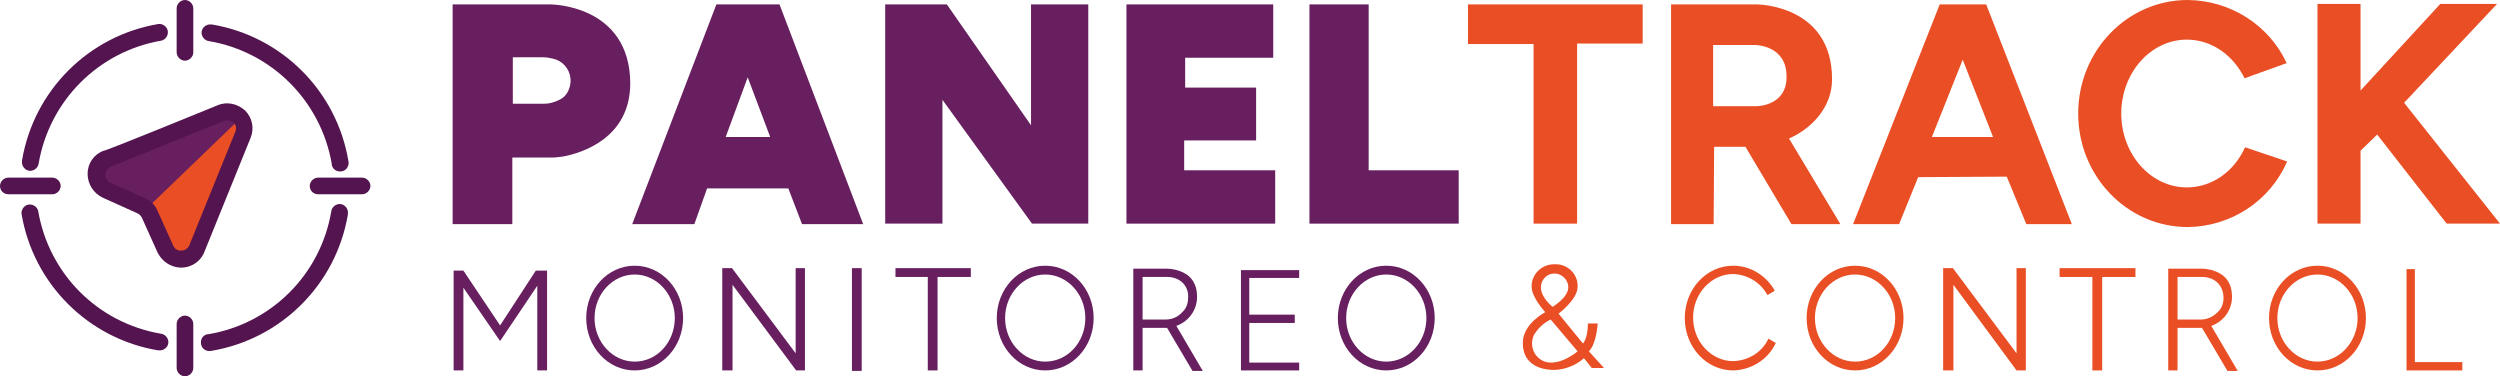 <?xml version="1.0" encoding="utf-8"?>
<!-- Generator: Adobe Illustrator 22.0.0, SVG Export Plug-In . SVG Version: 6.00 Build 0)  -->
<svg version="1.1" id="Layer_1" xmlns="http://www.w3.org/2000/svg" xmlns:xlink="http://www.w3.org/1999/xlink" x="0px" y="0px"
	 viewBox="0 0 510.9 76.9" style="enable-background:new 0 0 510.9 76.9;" xml:space="preserve">
<style type="text/css">
	.st0{fill:#681F5F;}
	.st1{fill:#E94E24;}
	.st2{fill:#54144F;}
</style>
<title>PanelTrack Logo NARANJA</title>
<g id="Layer_3">
	<polygon class="st0" points="180.9,45.7 192.6,45.7 192.6,20.4 210.9,45.7 222.4,45.7 222.4,0.9 210.7,0.9 210.7,25.6 193.5,0.9 
		180.9,0.9 	"/>
	<path class="st0" d="M146.4,0.9l-17.2,44.9h12.7l2.6-7.3h16.6l2.8,7.3h12.5L159.3,0.9H146.4z M148.3,28l4.5-12.2l4.6,12.2H148.3z"
		/>
	<path class="st0" d="M112.5,0.9h-20v44.9h12.2V32.2h7.9c0.8,0,1.6-0.1,2.4-0.2c3.8-0.7,13.8-3.7,13.8-15
		C128.7,0.9,112.5,0.9,112.5,0.9z M114.3,20.4c-1,0.5-2,0.8-3.1,0.8h-6.4v-9.5h6.1c0.9,0,1.9,0.2,2.8,0.5c1.8,0.7,3,2.5,2.9,4.5
		C116.5,18.3,115.7,19.8,114.3,20.4z"/>
	<polygon class="st0" points="230.2,45.7 260.6,45.7 260.6,34.8 242,34.8 242,28.7 256.7,28.7 256.7,17.9 242.2,17.9 242.2,11.8 
		260.2,11.8 260.2,0.9 230.2,0.9 	"/>
	<polygon class="st0" points="267.6,0.9 279.7,0.9 279.7,34.8 298.1,34.8 298.1,45.7 267.6,45.7 	"/>
	<path class="st1" d="M396.4,0.9l-17.7,44.9h9.4l3.9-9.6l18.1-0.1l4,9.7h9.3L405.9,0.9H396.4z M394.8,28l6.3-15.8l6.2,15.8H394.8z"
		/>
	<polygon class="st1" points="300,0.9 335.7,0.9 335.7,8.9 322.3,8.9 322.3,45.7 313.4,45.7 313.4,9 300,9 	"/>
	<path class="st1" d="M365.6,28.3c4.4-1.9,8.8-6.2,8.8-12.1C374.4,0.9,359,0.9,359,0.9h-17.5v44.9h8.7l0.1-15.8h6.4l9.4,15.8h10
		L365.6,28.3z M359,21.7h-8.9V9.2h8.6c0,0,6.4,0,6.4,6.4C365.2,21.7,359,21.7,359,21.7L359,21.7z"/>
	<polygon class="st1" points="473.6,45.7 482.4,45.7 482.4,30.8 485.8,27.5 500,45.7 510.9,45.7 491.3,21 510.3,0.8 498.7,0.8 
		482.4,18.5 482.4,0.8 473.6,0.8 	"/>
	<path class="st1" d="M447.1,0c-12.4,0-22.4,10.4-22.4,23.2s10,23.2,22.4,23.2c8.8-0.1,16.8-5.3,20.3-13.4l-8.6-2.9
		c-2.2,4.9-6.7,8.2-11.9,8.2c-7.4,0-13.4-6.8-13.4-15.1s6-15.1,13.4-15.1c5.1,0,9.5,3.2,11.8,7.9l8.6-3.1
		C463.7,5.1,455.8,0.1,447.1,0z"/>
</g>
<g id="Layer_4">
	<path class="st1" d="M324.7,71.8c1.6-1.6,1.8-5.7,1.8-5.7h-2c0,3.1-1,4.1-1,4.1l-5-6.1c0,0,3.9-2.9,3.9-5.5
		c0.1-2.5-1.9-4.5-4.3-4.6c-0.2,0-0.3,0-0.5,0c-2.5,0-4.6,2-4.6,4.5c0,0,0,0.1,0,0.1c0,2.2,2.8,5.2,2.8,5.2s-4.6,2.3-4.6,6.3
		s3,5.5,6.5,5.5c2.2-0.1,4.3-0.9,6-2.4l1.6,2h2.5L324.7,71.8z M314.9,58.7c0-1.5,1.2-2.8,2.7-2.8c0,0,0.1,0,0.1,0
		c1.5,0,2.8,1.3,2.8,2.8c0,2.1-3.2,4-3.2,4S314.9,60.9,314.9,58.7z M315.7,73.9c-2-0.7-3.1-2.9-2.4-5c0.1-0.3,0.2-0.6,0.4-0.8
		c0.8-1.2,1.9-2.2,3.2-2.8l5.5,6.5C322.4,71.8,318.8,74.9,315.7,73.9L315.7,73.9z"/>
	<polygon class="st0" points="94.7,75.7 94.7,58.8 102.2,69.7 109.8,58.4 109.8,75.7 111.8,75.7 111.8,55.3 109.5,55.3 102.2,66.5 
		94.7,55.3 92.7,55.3 92.7,75.7 	"/>
	<path class="st0" d="M129.7,54.3c-5.5,0-9.9,4.8-9.9,10.7s4.4,10.7,9.9,10.7s9.9-4.8,9.9-10.7S135.2,54.3,129.7,54.3z M129.7,73.9
		c-4.5,0-8.2-4-8.2-8.9s3.7-8.9,8.2-8.9s8.2,4,8.2,8.9S134.3,73.9,129.7,73.9z"/>
	<polygon class="st0" points="147.6,75.7 149.7,75.7 149.7,58.2 162.7,75.7 164.5,75.7 164.5,54.8 162.6,54.8 162.6,72.2 
		149.6,54.8 147.6,54.8 	"/>
	<rect x="174.1" y="54.8" class="st0" width="2" height="21"/>
	<polygon class="st0" points="198.4,54.8 191.6,54.8 189.6,54.8 183,54.8 183,56.6 189.6,56.6 189.6,75.7 191.6,75.7 191.6,56.6 
		198.4,56.6 	"/>
	<path class="st0" d="M213.6,54.3c-5.5,0-9.9,4.8-9.9,10.7s4.4,10.7,9.9,10.7s9.9-4.8,9.9-10.7S219.1,54.3,213.6,54.3z M213.6,73.9
		c-4.5,0-8.2-4-8.2-8.9s3.7-8.9,8.2-8.9s8.2,4,8.2,8.9S218.2,73.9,213.6,73.9z"/>
	<path class="st0" d="M240.4,66.6c2.8-1,4.5-3.7,4.2-6.6c-0.1-1.8-1-3.4-2.6-4.2c-1.1-0.6-2.4-0.9-3.7-0.9h-6.7v20.8h1.9V67h5
		l5.2,8.8h2.1L240.4,66.6z M238.2,65.3h-4.7v-8.7h5.1c1.1,0,2.3,0.4,3.1,1.2c0.8,0.8,1.2,1.9,1.1,3.1c0,1.1-0.4,2.2-1.2,2.9
		C240.7,64.8,239.5,65.3,238.2,65.3L238.2,65.3z"/>
	<polygon class="st0" points="253.6,55.2 265.5,55.2 265.5,56.8 255.3,56.8 255.3,64.3 264.6,64.3 264.6,66 255.3,66 255.3,74.1 
		265.5,74.1 265.5,75.7 253.6,75.7 	"/>
	<path class="st0" d="M283.3,54.3c-5.5,0-9.9,4.8-9.9,10.7s4.4,10.7,9.9,10.7s9.9-4.8,9.9-10.7S288.8,54.3,283.3,54.3z M283.3,73.9
		c-4.5,0-8.2-4-8.2-8.9s3.7-8.9,8.2-8.9s8.2,4,8.2,8.9S287.8,73.9,283.3,73.9z"/>
	<path class="st1" d="M379.1,54.3c-5.5,0-9.9,4.8-9.9,10.7s4.4,10.7,9.9,10.7S389,70.9,389,65S384.6,54.3,379.1,54.3z M379.1,73.9
		c-4.5,0-8.2-4-8.2-8.9s3.7-8.9,8.2-8.9s8.2,4,8.2,8.9S383.7,73.9,379.1,73.9z"/>
	<path class="st1" d="M354.2,54.3c-5.5,0-9.9,4.8-9.9,10.7s4.4,10.7,9.9,10.7c3.7-0.1,7.1-2.2,8.7-5.6l-1.5-0.9
		c-1.3,2.8-4.1,4.5-7.2,4.6c-4.5,0-8.2-4-8.2-8.9s3.7-8.9,8.2-8.9c2.9,0.1,5.6,1.7,7,4.3l1.5-0.9C361,56.4,357.8,54.3,354.2,54.3z"
		/>
	<polygon class="st1" points="397.1,75.7 399.2,75.7 399.2,58.2 412.1,75.7 414,75.7 414,54.8 412.1,54.8 412.1,72.2 399.1,54.8 
		397.1,54.8 	"/>
	<polygon class="st1" points="436.4,54.8 429.6,54.8 427.6,54.8 420.9,54.8 420.9,56.6 427.6,56.6 427.6,75.7 429.6,75.7 
		429.6,56.6 436.4,56.6 	"/>
	<path class="st1" d="M473.6,54.3c-5.5,0-9.9,4.8-9.9,10.7s4.4,10.7,9.9,10.7s9.9-4.8,9.9-10.7S479.1,54.3,473.6,54.3z M473.6,73.9
		c-4.5,0-8.2-4-8.2-8.9s3.7-8.9,8.2-8.9s8.2,4,8.2,8.9S478.1,73.9,473.6,73.9z"/>
	<path class="st1" d="M451.9,66.6c2.8-1,4.5-3.7,4.2-6.6c-0.1-1.8-1-3.4-2.6-4.2c-1.1-0.6-2.4-0.9-3.7-0.9h-6.7v20.8h1.9V67h5
		l5.2,8.8h2.1L451.9,66.6z M449.7,65.3H445v-8.7h5.1c1.1,0,2.3,0.4,3.1,1.2c0.8,0.8,1.2,1.9,1.2,3.1c0,1.1-0.4,2.2-1.2,2.9
		C452.2,64.8,451,65.3,449.7,65.3z"/>
	<polygon class="st1" points="491.8,75.7 503.2,75.7 503.2,74 493.5,74 493.5,55 491.8,55 	"/>
</g>
<g id="Layer_6">
	<path class="st1" d="M46.8,23.4L20.5,34.1c-1,0.4-1.6,1.5-1.2,2.6c0.2,0.5,0.6,0.9,1.1,1.1l8.1,3.6c1.3,0.6,2.4,1.7,3,3l3.6,8.1
		c0.4,0.7,1.1,1.2,1.9,1.2c0.8,0,1.5-0.5,1.8-1.3l10.7-26.3c0.3-0.8,0.1-1.6-0.4-2.2C48.5,23.4,47.6,23.2,46.8,23.4z"/>
	<path class="st0" d="M49.2,24.1L30.1,42.5c-0.5-0.4-1-0.8-1.6-1.1l-8.1-3.6c-0.7-0.4-1.2-1.1-1.2-1.9c0-0.8,0.5-1.5,1.3-1.8
		l26.3-10.6c0.8-0.3,1.6-0.1,2.2,0.4C49,23.9,49.1,24,49.2,24.1z"/>
	<path class="st2" d="M44.5,21.5c1.9-0.8,4.1-0.3,5.6,1.1c1.5,1.5,1.9,3.7,1.1,5.6l-9.4,23.2c-1,2.7-4.1,4-6.7,2.9
		c-1.3-0.5-2.3-1.5-2.9-2.7L29,44.5c-0.2-0.4-0.5-0.7-0.9-0.9L21,40.4c-1.9-0.9-3.1-2.8-3.1-4.9c0-2.1,1.3-4,3.3-4.7
		C21.3,31,44.5,21.5,44.5,21.5z M45.8,24.7l-23.2,9.4c-0.7,0.3-1.1,0.9-1.1,1.6c0,0.7,0.4,1.3,1,1.6l7.1,3.2
		c1.2,0.5,2.1,1.4,2.6,2.6l3.2,7.1c0.3,0.7,1,1.1,1.7,1c0.7,0,1.3-0.4,1.6-1.1l9.4-23.2c0.3-0.7,0.1-1.4-0.4-1.9
		C47.2,24.6,46.4,24.5,45.8,24.7z"/>
	<path class="st2" d="M36.1,1.7c0-0.9,0.8-1.7,1.7-1.7c0.9,0,1.7,0.8,1.7,1.7v9c0,0.9-0.8,1.7-1.7,1.7c-0.9,0-1.7-0.8-1.7-1.7V1.7z"
		/>
	<path class="st2" d="M74,36.3c0.9,0,1.7,0.8,1.7,1.7c0,0.9-0.8,1.7-1.7,1.7h-9c-0.9,0-1.7-0.7-1.7-1.7c0,0,0,0,0,0
		c0-0.9,0.8-1.7,1.7-1.7H74z"/>
	<path class="st2" d="M10.7,36.3c0.9,0,1.7,0.8,1.7,1.7c0,0.9-0.8,1.7-1.7,1.7h-9C0.8,39.7,0,39,0,38c0,0,0,0,0,0
		c0-0.9,0.8-1.7,1.7-1.7H10.7z"/>
	<path class="st2" d="M36.1,66.2c0-0.9,0.8-1.7,1.7-1.7c0.9,0,1.7,0.8,1.7,1.7v9c0,0.9-0.8,1.7-1.7,1.7c-0.9,0-1.7-0.8-1.7-1.7V66.2
		z"/>
	<path class="st2" d="M42.7,8.4c-0.9-0.1-1.6-1-1.5-1.9c0.1-0.9,1-1.6,1.9-1.5c0.1,0,0.2,0,0.2,0c14.3,2.4,25.5,13.6,27.9,27.9
		c0.2,0.9-0.3,1.9-1.3,2.1c-0.9,0.2-1.9-0.3-2.1-1.3c0-0.1,0-0.1,0-0.2C65.6,20.7,55.6,10.6,42.7,8.4z"/>
	<path class="st2" d="M67.7,43.2c0.1-0.9,1-1.6,1.9-1.5c0.9,0.1,1.6,1,1.5,1.9c0,0.1,0,0.2,0,0.2c-2.4,14.3-13.6,25.5-27.9,27.9
		c-0.9,0.2-1.9-0.3-2.1-1.3s0.3-1.9,1.3-2.1c0.1,0,0.1,0,0.2,0C55.5,66.1,65.5,56.1,67.7,43.2z"/>
	<path class="st2" d="M32.9,68.2c0.9,0.1,1.6,1,1.5,1.9c-0.1,0.9-1,1.6-1.9,1.5c-0.1,0-0.2,0-0.2,0C18,69.2,6.8,58,4.4,43.7
		c-0.1-0.9,0.6-1.8,1.5-1.9c0.9-0.1,1.7,0.5,1.9,1.3C10,56,20,66,32.9,68.2z"/>
	<path class="st2" d="M7.9,33.4c-0.1,0.9-1,1.6-1.9,1.5c-0.9-0.1-1.6-1-1.5-1.9c0-0.1,0-0.2,0-0.2C6.9,18.5,18.1,7.3,32.4,4.9
		c0.9-0.1,1.8,0.6,1.9,1.5c0.1,0.9-0.5,1.7-1.3,1.9C20.1,10.5,10.1,20.6,7.9,33.4z"/>
</g>
</svg>
